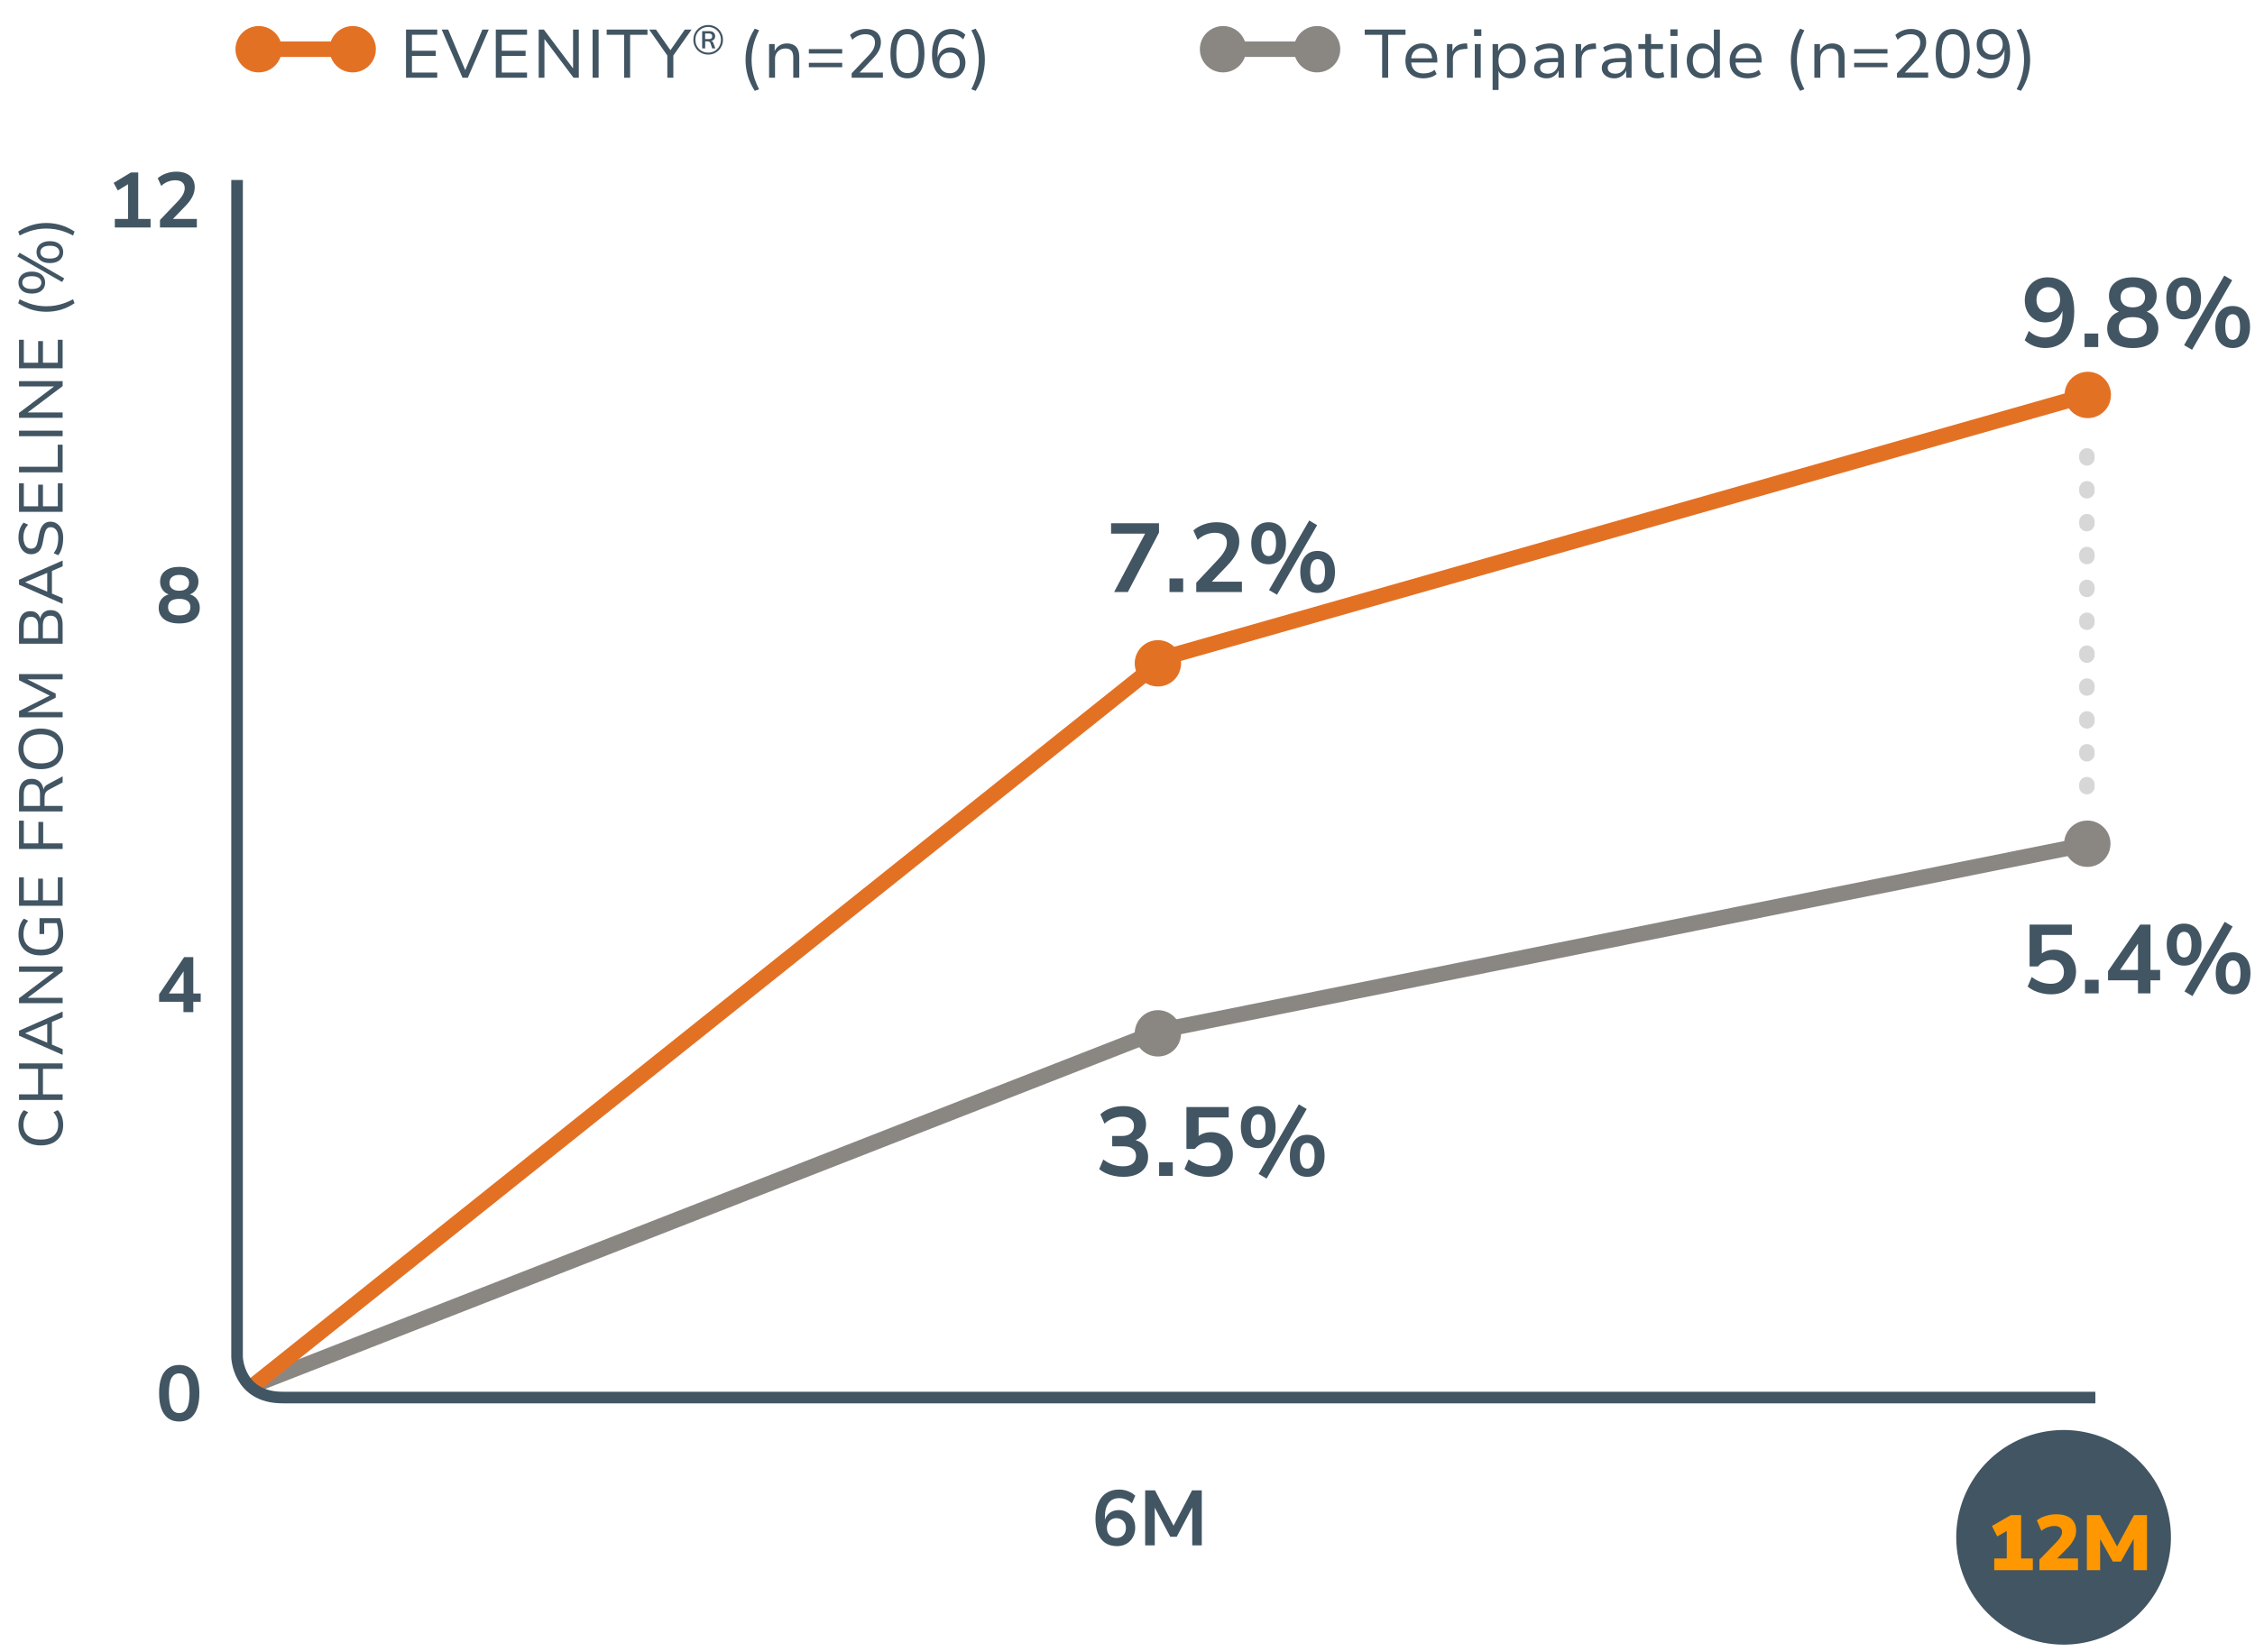 <svg width="288" height="211" viewBox="0 0 288 211" fill="none" xmlns="http://www.w3.org/2000/svg">
<path d="M266.531 100.494V55.536" stroke="#D7D7D7" stroke-width="1.976" stroke-linecap="round" stroke-linejoin="round" stroke-dasharray="0.25 3.95"/>
<path d="M266.944 107.784L148.352 131.605L32.539 176.898" stroke="#8A8783" stroke-width="1.976"/>
<path d="M266.77 50.414L148.871 83.964L32.148 177.167" stroke="#E37124" stroke-width="1.976"/>
<path d="M143.455 150.343C143.056 150.343 142.665 150.302 142.283 150.219C141.909 150.144 141.56 150.032 141.236 149.882C140.912 149.733 140.629 149.554 140.388 149.346L140.912 148.125C141.302 148.424 141.701 148.644 142.108 148.785C142.516 148.927 142.948 148.997 143.405 148.997C143.77 148.997 144.078 148.947 144.327 148.848C144.576 148.748 144.763 148.598 144.888 148.399C145.021 148.2 145.087 147.959 145.087 147.676C145.087 147.261 144.946 146.953 144.664 146.754C144.389 146.546 143.986 146.442 143.455 146.442H142.046V145.121H143.305C143.621 145.121 143.891 145.071 144.115 144.971C144.34 144.863 144.514 144.714 144.639 144.523C144.763 144.331 144.826 144.099 144.826 143.825C144.826 143.442 144.697 143.151 144.439 142.952C144.19 142.753 143.824 142.653 143.342 142.653C142.91 142.653 142.507 142.728 142.133 142.877C141.759 143.019 141.402 143.243 141.061 143.55L140.538 142.354C140.887 142.021 141.323 141.764 141.847 141.581C142.37 141.398 142.914 141.307 143.48 141.307C144.086 141.307 144.605 141.402 145.038 141.593C145.47 141.776 145.798 142.042 146.022 142.391C146.255 142.732 146.371 143.147 146.371 143.638C146.371 144.161 146.226 144.614 145.935 144.996C145.644 145.37 145.245 145.619 144.738 145.744V145.594C145.137 145.661 145.478 145.794 145.761 145.993C146.043 146.193 146.259 146.446 146.409 146.754C146.558 147.061 146.633 147.414 146.633 147.813C146.633 148.328 146.504 148.777 146.247 149.159C145.989 149.542 145.623 149.837 145.15 150.044C144.676 150.244 144.111 150.343 143.455 150.343ZM148.037 150.219V148.486H149.782V150.219H148.037ZM154.269 150.343C153.887 150.343 153.509 150.302 153.135 150.219C152.77 150.136 152.425 150.019 152.101 149.87C151.785 149.72 151.511 149.546 151.278 149.346L151.801 148.125C152.184 148.416 152.578 148.636 152.986 148.785C153.393 148.927 153.812 148.997 154.244 148.997C154.768 148.997 155.175 148.864 155.466 148.598C155.765 148.324 155.915 147.959 155.915 147.502C155.915 147.036 155.773 146.662 155.491 146.38C155.208 146.089 154.822 145.943 154.332 145.943C153.974 145.943 153.654 146.014 153.372 146.155C153.089 146.288 152.832 146.496 152.599 146.779H151.527V141.431H156.924V142.753H153.085V145.545H152.674C152.89 145.254 153.173 145.029 153.522 144.872C153.879 144.714 154.274 144.635 154.706 144.635C155.262 144.635 155.744 144.755 156.152 144.996C156.567 145.229 156.887 145.557 157.111 145.981C157.344 146.396 157.46 146.882 157.46 147.439C157.46 148.013 157.331 148.519 157.074 148.96C156.816 149.392 156.446 149.733 155.965 149.982C155.491 150.223 154.926 150.343 154.269 150.343ZM161.768 150.568L160.746 149.969L165.881 141.082L166.891 141.681L161.768 150.568ZM160.696 146.679C160.231 146.679 159.832 146.571 159.5 146.355C159.167 146.139 158.914 145.831 158.739 145.432C158.565 145.025 158.477 144.543 158.477 143.987C158.477 143.156 158.673 142.503 159.063 142.03C159.454 141.548 159.998 141.307 160.696 141.307C161.161 141.307 161.56 141.415 161.893 141.631C162.225 141.847 162.479 142.154 162.653 142.553C162.828 142.952 162.915 143.43 162.915 143.987C162.915 144.543 162.828 145.025 162.653 145.432C162.479 145.831 162.225 146.139 161.893 146.355C161.56 146.571 161.161 146.679 160.696 146.679ZM160.696 145.632C160.995 145.632 161.228 145.499 161.394 145.233C161.56 144.959 161.643 144.543 161.643 143.987C161.643 143.43 161.56 143.019 161.394 142.753C161.228 142.487 160.995 142.354 160.696 142.354C160.397 142.354 160.164 142.487 159.998 142.753C159.832 143.01 159.749 143.422 159.749 143.987C159.749 144.552 159.832 144.967 159.998 145.233C160.164 145.499 160.397 145.632 160.696 145.632ZM166.953 150.343C166.488 150.343 166.089 150.235 165.757 150.019C165.424 149.803 165.171 149.496 164.996 149.097C164.822 148.69 164.735 148.208 164.735 147.651C164.735 146.82 164.93 146.168 165.32 145.694C165.711 145.212 166.255 144.971 166.953 144.971C167.419 144.971 167.817 145.079 168.15 145.295C168.482 145.511 168.736 145.819 168.91 146.218C169.085 146.617 169.172 147.094 169.172 147.651C169.172 148.208 169.085 148.69 168.91 149.097C168.736 149.496 168.482 149.803 168.15 150.019C167.817 150.235 167.419 150.343 166.953 150.343ZM166.953 149.296C167.252 149.296 167.485 149.163 167.651 148.898C167.817 148.623 167.901 148.208 167.901 147.651C167.901 147.094 167.817 146.683 167.651 146.417C167.485 146.151 167.252 146.018 166.953 146.018C166.654 146.018 166.421 146.151 166.255 146.417C166.089 146.675 166.006 147.086 166.006 147.651C166.006 148.216 166.089 148.632 166.255 148.898C166.421 149.163 166.654 149.296 166.953 149.296Z" fill="#425563"/>
<path d="M261.151 44.465C260.844 44.465 260.532 44.423 260.217 44.34C259.909 44.265 259.614 44.153 259.332 44.003C259.057 43.854 258.808 43.675 258.584 43.467L259.12 42.271C259.419 42.553 259.743 42.765 260.092 42.906C260.449 43.048 260.807 43.118 261.164 43.118C261.529 43.118 261.849 43.056 262.124 42.931C262.406 42.798 262.643 42.607 262.834 42.358C263.025 42.1 263.166 41.785 263.258 41.411C263.358 41.029 263.407 40.588 263.407 40.09V39.155H263.545C263.486 39.57 263.349 39.932 263.133 40.239C262.917 40.547 262.643 40.783 262.311 40.95C261.986 41.107 261.617 41.186 261.201 41.186C260.703 41.186 260.258 41.066 259.868 40.825C259.477 40.584 259.165 40.252 258.933 39.828C258.708 39.396 258.596 38.91 258.596 38.369C258.596 37.796 258.721 37.289 258.97 36.849C259.219 36.408 259.56 36.063 259.992 35.814C260.433 35.557 260.935 35.428 261.5 35.428C262.232 35.428 262.851 35.598 263.358 35.939C263.864 36.28 264.251 36.778 264.517 37.435C264.783 38.083 264.916 38.868 264.916 39.79C264.916 40.779 264.766 41.623 264.467 42.321C264.168 43.019 263.736 43.55 263.171 43.916C262.614 44.282 261.941 44.465 261.151 44.465ZM261.6 39.915C261.899 39.915 262.161 39.849 262.385 39.716C262.618 39.583 262.797 39.396 262.921 39.155C263.046 38.905 263.108 38.623 263.108 38.307C263.108 37.983 263.046 37.7 262.921 37.459C262.797 37.218 262.618 37.032 262.385 36.899C262.161 36.757 261.899 36.687 261.6 36.687C261.301 36.687 261.039 36.757 260.815 36.899C260.59 37.032 260.412 37.218 260.279 37.459C260.154 37.7 260.092 37.983 260.092 38.307C260.092 38.623 260.154 38.905 260.279 39.155C260.412 39.396 260.59 39.583 260.815 39.716C261.039 39.849 261.301 39.915 261.6 39.915ZM266.232 44.34V42.607H267.977V44.34H266.232ZM272.39 44.465C271.368 44.465 270.566 44.244 269.984 43.804C269.411 43.364 269.124 42.753 269.124 41.972C269.124 41.556 269.207 41.191 269.374 40.875C269.548 40.551 269.785 40.289 270.084 40.09C270.383 39.89 270.724 39.765 271.106 39.716V39.977C270.757 39.903 270.45 39.765 270.184 39.566C269.918 39.358 269.71 39.105 269.561 38.806C269.419 38.498 269.349 38.162 269.349 37.796C269.349 37.056 269.623 36.479 270.171 36.063C270.72 35.64 271.463 35.428 272.402 35.428C273.333 35.428 274.073 35.64 274.621 36.063C275.169 36.479 275.444 37.056 275.444 37.796C275.444 38.162 275.369 38.498 275.219 38.806C275.078 39.113 274.874 39.367 274.609 39.566C274.351 39.765 274.048 39.898 273.699 39.965V39.716C274.089 39.765 274.43 39.894 274.721 40.102C275.012 40.301 275.24 40.563 275.406 40.887C275.572 41.203 275.656 41.564 275.656 41.972C275.656 42.753 275.365 43.364 274.783 43.804C274.21 44.244 273.412 44.465 272.39 44.465ZM272.39 43.218C272.98 43.218 273.424 43.106 273.724 42.882C274.023 42.649 274.172 42.308 274.172 41.859C274.172 41.411 274.023 41.074 273.724 40.85C273.424 40.626 272.98 40.513 272.39 40.513C271.808 40.513 271.364 40.626 271.056 40.85C270.757 41.074 270.608 41.411 270.608 41.859C270.608 42.308 270.757 42.649 271.056 42.882C271.364 43.106 271.808 43.218 272.39 43.218ZM272.39 39.267C272.88 39.267 273.262 39.151 273.537 38.918C273.819 38.685 273.96 38.365 273.96 37.958C273.96 37.559 273.819 37.248 273.537 37.023C273.262 36.791 272.88 36.674 272.39 36.674C271.9 36.674 271.517 36.791 271.243 37.023C270.969 37.248 270.832 37.563 270.832 37.971C270.832 38.369 270.969 38.685 271.243 38.918C271.517 39.151 271.9 39.267 272.39 39.267ZM279.963 44.689L278.941 44.091L284.077 35.203L285.086 35.802L279.963 44.689ZM278.891 40.8C278.426 40.8 278.027 40.692 277.695 40.476C277.362 40.26 277.109 39.952 276.935 39.553C276.76 39.146 276.673 38.664 276.673 38.108C276.673 37.277 276.868 36.624 277.259 36.151C277.649 35.669 278.193 35.428 278.891 35.428C279.357 35.428 279.756 35.536 280.088 35.752C280.42 35.968 280.674 36.275 280.848 36.674C281.023 37.073 281.11 37.551 281.11 38.108C281.11 38.664 281.023 39.146 280.848 39.553C280.674 39.952 280.42 40.26 280.088 40.476C279.756 40.692 279.357 40.8 278.891 40.8ZM278.891 39.753C279.191 39.753 279.423 39.62 279.589 39.354C279.756 39.08 279.839 38.664 279.839 38.108C279.839 37.551 279.756 37.14 279.589 36.874C279.423 36.608 279.191 36.475 278.891 36.475C278.592 36.475 278.36 36.608 278.193 36.874C278.027 37.131 277.944 37.543 277.944 38.108C277.944 38.673 278.027 39.088 278.193 39.354C278.36 39.62 278.592 39.753 278.891 39.753ZM285.149 44.465C284.683 44.465 284.284 44.356 283.952 44.14C283.62 43.924 283.366 43.617 283.192 43.218C283.017 42.811 282.93 42.329 282.93 41.772C282.93 40.941 283.125 40.289 283.516 39.815C283.906 39.333 284.451 39.092 285.149 39.092C285.614 39.092 286.013 39.2 286.345 39.416C286.678 39.633 286.931 39.94 287.105 40.339C287.28 40.738 287.367 41.215 287.367 41.772C287.367 42.329 287.28 42.811 287.105 43.218C286.931 43.617 286.678 43.924 286.345 44.14C286.013 44.356 285.614 44.465 285.149 44.465ZM285.149 43.417C285.448 43.417 285.68 43.285 285.847 43.019C286.013 42.744 286.096 42.329 286.096 41.772C286.096 41.215 286.013 40.804 285.847 40.538C285.68 40.272 285.448 40.139 285.149 40.139C284.849 40.139 284.617 40.272 284.451 40.538C284.284 40.796 284.201 41.207 284.201 41.772C284.201 42.337 284.284 42.753 284.451 43.019C284.617 43.285 284.849 43.417 285.149 43.417Z" fill="#425563"/>
<path d="M142.29 75.63L146.54 67.628V68.176H141.903V66.843H148.023V68.039L144.047 75.63H142.29ZM149.365 75.63V73.897H151.11V75.63H149.365ZM152.781 75.63V74.446L155.622 71.417C155.88 71.143 156.084 70.889 156.233 70.657C156.391 70.424 156.507 70.2 156.582 69.984C156.657 69.767 156.694 69.551 156.694 69.335C156.694 68.92 156.561 68.604 156.296 68.388C156.038 68.172 155.66 68.064 155.161 68.064C154.771 68.064 154.388 68.139 154.015 68.288C153.649 68.43 153.296 68.654 152.955 68.962L152.419 67.765C152.768 67.449 153.204 67.196 153.728 67.004C154.251 66.813 154.796 66.718 155.361 66.718C155.992 66.718 156.524 66.813 156.956 67.004C157.388 67.196 157.716 67.474 157.941 67.84C158.165 68.205 158.277 68.65 158.277 69.173C158.277 69.439 158.244 69.701 158.178 69.959C158.119 70.208 158.024 70.457 157.891 70.707C157.766 70.956 157.604 71.213 157.405 71.479C157.214 71.737 156.981 72.007 156.707 72.289L154.364 74.732V74.309H158.614V75.63H152.781ZM163.096 75.979L162.074 75.381L167.209 66.493L168.219 67.092L163.096 75.979ZM162.024 72.09C161.559 72.09 161.16 71.982 160.828 71.766C160.495 71.55 160.242 71.242 160.067 70.844C159.893 70.436 159.806 69.954 159.806 69.398C159.806 68.567 160.001 67.914 160.391 67.441C160.782 66.959 161.326 66.718 162.024 66.718C162.49 66.718 162.888 66.826 163.221 67.042C163.553 67.258 163.807 67.565 163.981 67.964C164.156 68.363 164.243 68.841 164.243 69.398C164.243 69.954 164.156 70.436 163.981 70.844C163.807 71.242 163.553 71.55 163.221 71.766C162.888 71.982 162.49 72.09 162.024 72.09ZM162.024 71.043C162.323 71.043 162.556 70.91 162.722 70.644C162.888 70.37 162.972 69.954 162.972 69.398C162.972 68.841 162.888 68.43 162.722 68.164C162.556 67.898 162.323 67.765 162.024 67.765C161.725 67.765 161.492 67.898 161.326 68.164C161.16 68.421 161.077 68.833 161.077 69.398C161.077 69.963 161.16 70.378 161.326 70.644C161.492 70.91 161.725 71.043 162.024 71.043ZM168.281 75.754C167.816 75.754 167.417 75.647 167.085 75.43C166.752 75.214 166.499 74.907 166.324 74.508C166.15 74.101 166.063 73.619 166.063 73.062C166.063 72.231 166.258 71.579 166.649 71.105C167.039 70.623 167.583 70.382 168.281 70.382C168.747 70.382 169.146 70.49 169.478 70.707C169.81 70.922 170.064 71.23 170.238 71.629C170.413 72.028 170.5 72.505 170.5 73.062C170.5 73.619 170.413 74.101 170.238 74.508C170.064 74.907 169.81 75.214 169.478 75.43C169.146 75.647 168.747 75.754 168.281 75.754ZM168.281 74.707C168.581 74.707 168.813 74.575 168.979 74.309C169.146 74.034 169.229 73.619 169.229 73.062C169.229 72.505 169.146 72.094 168.979 71.828C168.813 71.562 168.581 71.429 168.281 71.429C167.982 71.429 167.75 71.562 167.583 71.828C167.417 72.086 167.334 72.497 167.334 73.062C167.334 73.627 167.417 74.043 167.583 74.309C167.75 74.575 167.982 74.707 168.281 74.707Z" fill="#425563"/>
<path d="M261.954 127.029C261.572 127.029 261.194 126.987 260.82 126.904C260.454 126.821 260.109 126.705 259.785 126.555C259.469 126.406 259.195 126.231 258.962 126.032L259.486 124.81C259.868 125.101 260.263 125.321 260.67 125.471C261.077 125.612 261.497 125.683 261.929 125.683C262.452 125.683 262.86 125.55 263.15 125.284C263.45 125.01 263.599 124.644 263.599 124.187C263.599 123.722 263.458 123.348 263.175 123.065C262.893 122.774 262.506 122.629 262.016 122.629C261.659 122.629 261.339 122.7 261.056 122.841C260.774 122.974 260.516 123.182 260.284 123.464H259.212V118.117H264.609V119.438H260.77V122.23H260.358C260.575 121.939 260.857 121.715 261.206 121.557C261.563 121.399 261.958 121.32 262.39 121.32C262.947 121.32 263.429 121.441 263.836 121.682C264.251 121.914 264.571 122.243 264.796 122.666C265.028 123.082 265.145 123.568 265.145 124.125C265.145 124.698 265.016 125.205 264.758 125.645C264.501 126.077 264.131 126.418 263.649 126.667C263.175 126.908 262.61 127.029 261.954 127.029ZM266.287 126.904V125.172H268.032V126.904H266.287ZM273.055 126.904V125.234H269.229V124.062L273.33 118.117H274.651V123.913H275.885V125.234H274.651V126.904H273.055ZM273.055 123.913V120.024H273.417L270.475 124.337V123.913H273.055ZM280.018 127.253L278.996 126.655L284.131 117.768L285.141 118.366L280.018 127.253ZM278.946 123.364C278.481 123.364 278.082 123.256 277.75 123.04C277.417 122.824 277.164 122.517 276.989 122.118C276.815 121.711 276.727 121.229 276.727 120.672C276.727 119.841 276.923 119.189 277.313 118.715C277.704 118.233 278.248 117.992 278.946 117.992C279.411 117.992 279.81 118.1 280.143 118.316C280.475 118.532 280.729 118.84 280.903 119.239C281.078 119.638 281.165 120.115 281.165 120.672C281.165 121.229 281.078 121.711 280.903 122.118C280.729 122.517 280.475 122.824 280.143 123.04C279.81 123.256 279.411 123.364 278.946 123.364ZM278.946 122.317C279.245 122.317 279.478 122.184 279.644 121.919C279.81 121.644 279.893 121.229 279.893 120.672C279.893 120.115 279.81 119.704 279.644 119.438C279.478 119.172 279.245 119.039 278.946 119.039C278.647 119.039 278.414 119.172 278.248 119.438C278.082 119.696 277.999 120.107 277.999 120.672C277.999 121.237 278.082 121.653 278.248 121.919C278.414 122.184 278.647 122.317 278.946 122.317ZM285.203 127.029C284.738 127.029 284.339 126.921 284.007 126.705C283.674 126.489 283.421 126.181 283.246 125.783C283.072 125.375 282.985 124.893 282.985 124.337C282.985 123.506 283.18 122.853 283.57 122.38C283.961 121.898 284.505 121.657 285.203 121.657C285.669 121.657 286.067 121.765 286.4 121.981C286.732 122.197 286.986 122.504 287.16 122.903C287.335 123.302 287.422 123.78 287.422 124.337C287.422 124.893 287.335 125.375 287.16 125.783C286.986 126.181 286.732 126.489 286.4 126.705C286.067 126.921 285.669 127.029 285.203 127.029ZM285.203 125.982C285.502 125.982 285.735 125.849 285.901 125.583C286.067 125.309 286.151 124.893 286.151 124.337C286.151 123.78 286.067 123.369 285.901 123.103C285.735 122.837 285.502 122.704 285.203 122.704C284.904 122.704 284.671 122.837 284.505 123.103C284.339 123.36 284.256 123.772 284.256 124.337C284.256 124.902 284.339 125.317 284.505 125.583C284.671 125.849 284.904 125.982 285.203 125.982Z" fill="#425563"/>
<path d="M150.846 84.742C150.846 85.328 150.673 85.901 150.347 86.388C150.021 86.876 149.558 87.256 149.017 87.48C148.475 87.704 147.879 87.763 147.304 87.649C146.729 87.534 146.201 87.252 145.786 86.838C145.372 86.423 145.089 85.895 144.975 85.32C144.861 84.745 144.919 84.149 145.144 83.607C145.368 83.066 145.748 82.603 146.235 82.277C146.723 81.951 147.296 81.777 147.882 81.777C148.668 81.777 149.422 82.09 149.978 82.645C150.534 83.201 150.846 83.955 150.846 84.742Z" fill="#E37124"/>
<path d="M150.846 132.011C150.846 132.597 150.673 133.17 150.347 133.658C150.021 134.145 149.558 134.525 149.017 134.75C148.475 134.974 147.879 135.033 147.304 134.918C146.729 134.804 146.201 134.522 145.786 134.107C145.372 133.693 145.089 133.164 144.975 132.589C144.861 132.014 144.919 131.418 145.144 130.877C145.368 130.335 145.748 129.872 146.235 129.546C146.723 129.221 147.296 129.047 147.882 129.047C148.668 129.047 149.422 129.359 149.978 129.915C150.534 130.471 150.846 131.225 150.846 132.011Z" fill="#8A8783"/>
<path d="M269.604 50.457C269.604 51.044 269.43 51.617 269.105 52.104C268.779 52.592 268.316 52.972 267.774 53.196C267.233 53.42 266.637 53.479 266.062 53.365C265.487 53.25 264.959 52.968 264.544 52.553C264.129 52.139 263.847 51.611 263.733 51.036C263.618 50.461 263.677 49.865 263.901 49.323C264.126 48.781 264.506 48.318 264.993 47.993C265.481 47.667 266.054 47.493 266.64 47.493C267.426 47.493 268.18 47.806 268.736 48.361C269.292 48.917 269.604 49.671 269.604 50.457Z" fill="#E37124"/>
<path d="M269.546 107.788C269.546 108.375 269.372 108.948 269.046 109.435C268.72 109.923 268.257 110.303 267.716 110.527C267.174 110.751 266.578 110.81 266.003 110.696C265.428 110.581 264.9 110.299 264.485 109.884C264.071 109.47 263.789 108.942 263.674 108.367C263.56 107.792 263.618 107.196 263.843 106.654C264.067 106.112 264.447 105.649 264.935 105.324C265.422 104.998 265.995 104.824 266.581 104.824C267.368 104.824 268.122 105.137 268.677 105.692C269.233 106.248 269.546 107.002 269.546 107.788Z" fill="#8A8783"/>
<path d="M30.277 22.992V173.356C30.277 173.356 30.393 178.537 36.081 178.537H267.614" stroke="#425563" stroke-width="1.482"/>
<path d="M22.891 181.604C22.333 181.604 21.861 181.464 21.475 181.185C21.096 180.906 20.807 180.497 20.608 179.958C20.415 179.42 20.319 178.758 20.319 177.974C20.319 177.19 20.415 176.531 20.608 176C20.801 175.468 21.09 175.066 21.475 174.793C21.861 174.514 22.333 174.374 22.891 174.374C23.456 174.374 23.928 174.511 24.307 174.783C24.693 175.056 24.982 175.461 25.175 176C25.368 176.531 25.464 177.186 25.464 177.964C25.464 178.748 25.364 179.41 25.165 179.948C24.972 180.487 24.686 180.899 24.307 181.185C23.928 181.464 23.456 181.604 22.891 181.604ZM22.891 180.527C23.337 180.527 23.666 180.321 23.878 179.908C24.098 179.496 24.208 178.851 24.208 177.974C24.208 177.097 24.101 176.458 23.889 176.059C23.676 175.654 23.343 175.451 22.891 175.451C22.446 175.451 22.114 175.654 21.894 176.059C21.681 176.458 21.575 177.097 21.575 177.974C21.575 178.851 21.681 179.496 21.894 179.908C22.114 180.321 22.446 180.527 22.891 180.527Z" fill="#425563"/>
<path d="M23.43 129.302V127.976H20.319V127.028L23.52 122.272H24.686V126.919H25.634V127.976H24.686V129.302H23.43ZM23.45 126.919V123.827H23.619L21.376 127.198L21.316 126.919H23.45Z" fill="#425563"/>
<path d="M22.891 79.647C22.074 79.647 21.432 79.47 20.967 79.118C20.502 78.766 20.269 78.281 20.269 77.662C20.269 77.33 20.332 77.041 20.458 76.795C20.591 76.542 20.771 76.339 20.997 76.186C21.229 76.034 21.489 75.934 21.774 75.887V76.007C21.522 75.947 21.293 75.841 21.087 75.688C20.887 75.528 20.731 75.332 20.618 75.1C20.505 74.867 20.448 74.604 20.448 74.312C20.448 73.72 20.668 73.258 21.107 72.926C21.552 72.587 22.15 72.417 22.901 72.417C23.646 72.417 24.238 72.587 24.676 72.926C25.122 73.258 25.344 73.72 25.344 74.312C25.344 74.598 25.285 74.86 25.165 75.1C25.052 75.332 24.896 75.528 24.696 75.688C24.497 75.841 24.271 75.944 24.018 75.997V75.887C24.304 75.927 24.56 76.027 24.786 76.186C25.012 76.346 25.188 76.549 25.314 76.795C25.447 77.041 25.514 77.327 25.514 77.652C25.514 78.277 25.281 78.766 24.816 79.118C24.351 79.47 23.709 79.647 22.891 79.647ZM22.891 78.62C23.357 78.62 23.709 78.53 23.948 78.35C24.194 78.164 24.317 77.902 24.317 77.562C24.317 77.217 24.194 76.954 23.948 76.775C23.709 76.595 23.357 76.506 22.891 76.506C22.426 76.506 22.07 76.595 21.824 76.775C21.585 76.954 21.465 77.217 21.465 77.562C21.465 77.902 21.585 78.164 21.824 78.35C22.07 78.53 22.426 78.62 22.891 78.62ZM22.891 75.469C23.284 75.469 23.589 75.379 23.809 75.199C24.035 75.02 24.148 74.77 24.148 74.451C24.148 74.139 24.035 73.893 23.809 73.714C23.589 73.534 23.284 73.444 22.891 73.444C22.499 73.444 22.193 73.534 21.974 73.714C21.755 73.893 21.645 74.142 21.645 74.461C21.645 74.774 21.755 75.02 21.974 75.199C22.193 75.379 22.499 75.469 22.891 75.469Z" fill="#425563"/>
<path d="M14.664 29.061V27.974H16.359V23.108L16.997 23.148L15.043 24.334L14.514 23.367L16.728 22.031H17.655V27.974H19.231V29.061H14.664ZM20.433 29.061V28.103L22.747 25.68C22.953 25.454 23.116 25.251 23.235 25.072C23.362 24.886 23.451 24.71 23.505 24.544C23.564 24.377 23.594 24.208 23.594 24.035C23.594 23.709 23.488 23.46 23.275 23.287C23.062 23.114 22.76 23.028 22.368 23.028C22.062 23.028 21.756 23.088 21.45 23.207C21.151 23.32 20.865 23.5 20.593 23.746L20.144 22.768C20.437 22.509 20.792 22.306 21.211 22.16C21.637 22.007 22.075 21.931 22.527 21.931C23.026 21.931 23.448 22.011 23.794 22.17C24.146 22.323 24.412 22.549 24.591 22.848C24.778 23.148 24.871 23.506 24.871 23.925C24.871 24.131 24.844 24.337 24.791 24.544C24.744 24.743 24.668 24.942 24.561 25.142C24.462 25.334 24.335 25.534 24.183 25.74C24.03 25.939 23.844 26.152 23.624 26.378L21.889 28.173V27.974H25.14V29.061H20.433Z" fill="#425563"/>
<path d="M8.071 143.714C8.071 144.251 7.958 144.715 7.731 145.105C7.499 145.495 7.17 145.798 6.743 146.014C6.311 146.225 5.8 146.33 5.21 146.33C4.619 146.33 4.111 146.225 3.684 146.014C3.257 145.803 2.931 145.503 2.704 145.113C2.472 144.723 2.356 144.256 2.356 143.714C2.356 143.329 2.417 142.976 2.538 142.654C2.654 142.333 2.825 142.056 3.052 141.824L3.605 142.093C3.389 142.341 3.234 142.594 3.139 142.852C3.044 143.105 2.996 143.389 2.996 143.706C2.996 144.296 3.186 144.757 3.566 145.089C3.94 145.421 4.488 145.587 5.21 145.587C5.926 145.587 6.477 145.421 6.862 145.089C7.241 144.757 7.431 144.296 7.431 143.706C7.431 143.389 7.383 143.105 7.289 142.852C7.194 142.594 7.038 142.341 6.822 142.093L7.376 141.824C7.602 142.056 7.776 142.333 7.897 142.654C8.013 142.976 8.071 143.329 8.071 143.714ZM8 140.52H2.427V139.808H4.862L4.862 136.552H2.427L2.427 135.848H8V136.552H5.486L5.486 139.808H8V140.52ZM8 134.759L2.427 132.308V131.676L8 129.226V129.969L6.411 130.648L6.633 130.301V133.692L6.411 133.352L8 134.032V134.759ZM3.241 132.016L6.182 133.265L6.032 133.462V130.538L6.182 130.735L3.241 131.984V132.016ZM8 128.153H2.427V127.529L6.957 124.106V124.146H2.427V123.466H8V124.106L3.486 127.505V127.473H8V128.153ZM8.071 119.286C8.071 119.866 7.958 120.364 7.731 120.78C7.505 121.191 7.181 121.507 6.759 121.729C6.332 121.945 5.816 122.053 5.21 122.053C4.614 122.053 4.106 121.945 3.684 121.729C3.257 121.513 2.931 121.204 2.704 120.804C2.472 120.403 2.356 119.926 2.356 119.373C2.356 119.099 2.382 118.838 2.435 118.59C2.488 118.337 2.567 118.108 2.672 117.903C2.772 117.692 2.899 117.51 3.052 117.357L3.597 117.626C3.386 117.874 3.234 118.14 3.139 118.424C3.044 118.709 2.996 119.025 2.996 119.373C2.996 119.99 3.186 120.469 3.566 120.812C3.94 121.149 4.488 121.318 5.21 121.318C5.958 121.318 6.519 121.141 6.893 120.788C7.262 120.435 7.447 119.926 7.447 119.262C7.447 118.967 7.423 118.691 7.376 118.432C7.328 118.174 7.26 117.94 7.17 117.729L7.581 117.934H5.644V119.326H5.044V117.294H7.676C7.75 117.447 7.818 117.634 7.881 117.855C7.939 118.071 7.984 118.303 8.016 118.551C8.053 118.799 8.071 119.044 8.071 119.286ZM8 115.717H2.427L2.427 112.081H3.044L3.044 115.014H4.87V112.247H5.486V115.014H7.383V112.081H8V115.717ZM8 108.454H2.427L2.427 104.841H3.044L3.044 107.742H4.901V104.999H5.518V107.742H8V108.454ZM8 103.668H2.427V101.367C2.427 100.767 2.564 100.305 2.838 99.984C3.112 99.657 3.51 99.494 4.032 99.494C4.327 99.494 4.583 99.552 4.799 99.668C5.015 99.784 5.189 99.95 5.32 100.166C5.447 100.377 5.528 100.627 5.565 100.917L5.557 100.893L5.573 100.814C5.6 100.682 5.658 100.566 5.747 100.466C5.832 100.361 5.969 100.261 6.158 100.166L8 99.178V99.96L6.253 100.885C6.1 100.964 5.984 101.051 5.905 101.146C5.826 101.236 5.771 101.344 5.739 101.47C5.708 101.591 5.692 101.739 5.692 101.913V102.956H8L8 103.668ZM5.107 102.956V101.423C5.107 100.996 5.02 100.685 4.846 100.49C4.667 100.295 4.401 100.197 4.048 100.197C3.695 100.197 3.439 100.3 3.281 100.506C3.118 100.706 3.036 101.022 3.036 101.454V102.956H5.107ZM8.071 95.669C8.071 96.064 8.005 96.422 7.874 96.744C7.742 97.065 7.552 97.339 7.304 97.566C7.057 97.787 6.756 97.959 6.403 98.08C6.05 98.201 5.652 98.262 5.21 98.262C4.767 98.262 4.372 98.204 4.024 98.088C3.671 97.966 3.371 97.793 3.123 97.566C2.875 97.339 2.685 97.068 2.554 96.752C2.422 96.43 2.356 96.069 2.356 95.669C2.356 95.268 2.422 94.907 2.554 94.586C2.685 94.264 2.875 93.993 3.123 93.772C3.365 93.545 3.663 93.374 4.016 93.258C4.369 93.137 4.764 93.076 5.202 93.076C5.65 93.076 6.05 93.137 6.403 93.258C6.756 93.374 7.057 93.545 7.304 93.772C7.552 93.993 7.742 94.264 7.874 94.586C8.005 94.907 8.071 95.268 8.071 95.669ZM7.431 95.669C7.431 95.274 7.347 94.939 7.178 94.665C7.009 94.386 6.759 94.175 6.427 94.033C6.095 93.885 5.689 93.811 5.21 93.811C4.725 93.811 4.319 93.885 3.992 94.033C3.666 94.175 3.418 94.386 3.249 94.665C3.081 94.939 2.996 95.274 2.996 95.669C2.996 96.059 3.081 96.394 3.249 96.673C3.418 96.947 3.666 97.158 3.992 97.305C4.319 97.453 4.725 97.526 5.21 97.526C5.689 97.526 6.095 97.453 6.427 97.305C6.754 97.158 7.004 96.947 7.178 96.673C7.347 96.394 7.431 96.059 7.431 95.669ZM8 91.64H2.427V90.85L6.395 88.842V88.89L2.427 86.898V86.115H8V86.787H3.431V86.755L7.115 88.613V89.127L3.423 91V90.969H8V91.64ZM8 82.239H2.427V79.923C2.427 79.338 2.554 78.884 2.807 78.563C3.054 78.242 3.413 78.081 3.882 78.081C4.224 78.081 4.504 78.17 4.72 78.35C4.936 78.529 5.075 78.755 5.139 79.029H5.131C5.162 78.834 5.233 78.655 5.344 78.492C5.455 78.329 5.605 78.197 5.795 78.097C5.979 77.996 6.203 77.946 6.467 77.946C6.793 77.946 7.073 78.02 7.304 78.168C7.531 78.315 7.705 78.531 7.826 78.816C7.942 79.095 8 79.435 8 79.836V82.239ZM7.399 81.535V79.867C7.399 79.704 7.386 79.559 7.36 79.433C7.333 79.301 7.296 79.187 7.249 79.093C7.196 78.992 7.133 78.911 7.059 78.847C6.98 78.784 6.891 78.737 6.791 78.705C6.69 78.674 6.577 78.658 6.451 78.658C6.319 78.658 6.2 78.676 6.095 78.713C5.99 78.745 5.9 78.795 5.826 78.863C5.747 78.927 5.681 79.008 5.629 79.108C5.576 79.203 5.539 79.314 5.518 79.44C5.492 79.567 5.478 79.709 5.478 79.867V81.535H7.399ZM4.878 81.535V79.994C4.878 79.593 4.799 79.293 4.641 79.093C4.482 78.892 4.245 78.792 3.929 78.792C3.629 78.792 3.405 78.89 3.257 79.085C3.104 79.28 3.028 79.583 3.028 79.994V81.535H4.878ZM8 77.142L2.427 74.691V74.059L8 71.608V72.351L6.411 73.031L6.633 72.683V76.074L6.411 75.734L8 76.414V77.142ZM3.241 74.399L6.182 75.648L6.032 75.845V72.921L6.182 73.118L3.241 74.367V74.399ZM8.071 68.709C8.071 69.015 8.047 69.305 8 69.579C7.953 69.853 7.881 70.106 7.787 70.337C7.692 70.564 7.576 70.762 7.439 70.93L6.854 70.669C6.996 70.485 7.112 70.293 7.202 70.092C7.286 69.887 7.347 69.671 7.383 69.444C7.42 69.212 7.439 68.967 7.439 68.709C7.439 68.277 7.352 67.942 7.178 67.705C7.004 67.468 6.767 67.349 6.467 67.349C6.303 67.349 6.171 67.389 6.071 67.468C5.966 67.542 5.879 67.66 5.81 67.824C5.742 67.982 5.681 68.19 5.629 68.448L5.455 69.349C5.355 69.866 5.178 70.237 4.925 70.464C4.672 70.69 4.353 70.804 3.969 70.804C3.642 70.804 3.36 70.712 3.123 70.527C2.88 70.343 2.693 70.09 2.562 69.768C2.425 69.442 2.356 69.073 2.356 68.662C2.356 68.398 2.382 68.15 2.435 67.918C2.483 67.687 2.556 67.476 2.656 67.286C2.751 67.091 2.873 66.917 3.02 66.764L3.597 67.033C3.376 67.26 3.22 67.507 3.131 67.776C3.036 68.04 2.988 68.335 2.988 68.662C2.988 68.936 3.028 69.183 3.107 69.405C3.181 69.621 3.291 69.789 3.439 69.91C3.581 70.032 3.758 70.092 3.969 70.092C4.201 70.092 4.385 70.021 4.522 69.879C4.654 69.731 4.754 69.478 4.822 69.12L4.996 68.227C5.102 67.684 5.273 67.286 5.51 67.033C5.747 66.775 6.055 66.646 6.435 66.646C6.751 66.646 7.033 66.73 7.281 66.899C7.528 67.067 7.723 67.307 7.866 67.618C8.003 67.929 8.071 68.293 8.071 68.709ZM8 65.387H2.427L2.427 61.751H3.044L3.044 64.684H4.87V61.917H5.486V64.684H7.383V61.751H8V65.387ZM8 60.339H2.427V59.627H7.376V56.806H8V60.339ZM8 55.73H2.427V55.019H8V55.73ZM8 53.376H2.427V52.752L6.957 49.329V49.368H2.427L2.427 48.688H8V49.329L3.486 52.728V52.696H8V53.376ZM8 47.046H2.427V43.41H3.044V46.343H4.87V43.576H5.486V46.343H7.383V43.41H8L8 47.046ZM9.518 38.739C8.949 39.113 8.369 39.39 7.779 39.569C7.183 39.743 6.564 39.83 5.921 39.83C5.278 39.83 4.662 39.743 4.071 39.569C3.481 39.39 2.899 39.113 2.324 38.739L2.506 38.233C2.88 38.433 3.257 38.599 3.637 38.731C4.016 38.863 4.396 38.963 4.775 39.031C5.149 39.094 5.531 39.126 5.921 39.126C6.306 39.126 6.688 39.094 7.067 39.031C7.447 38.963 7.823 38.863 8.198 38.731C8.577 38.599 8.956 38.433 9.336 38.233L9.518 38.739ZM8.206 35.562L7.929 36.028L2.222 32.756L2.498 32.289L8.206 35.562ZM5.763 36.099C5.763 36.384 5.697 36.632 5.565 36.842C5.428 37.053 5.233 37.217 4.98 37.332C4.722 37.448 4.414 37.506 4.056 37.506C3.518 37.506 3.102 37.377 2.807 37.119C2.506 36.861 2.356 36.521 2.356 36.099C2.356 35.82 2.425 35.575 2.562 35.364C2.699 35.153 2.894 34.99 3.147 34.874C3.4 34.758 3.703 34.7 4.056 34.7C4.409 34.7 4.714 34.758 4.973 34.874C5.225 34.99 5.42 35.153 5.557 35.364C5.694 35.575 5.763 35.82 5.763 36.099ZM5.281 36.099C5.281 35.862 5.181 35.667 4.98 35.514C4.775 35.362 4.467 35.285 4.056 35.285C3.65 35.285 3.347 35.362 3.147 35.514C2.946 35.667 2.846 35.862 2.846 36.099C2.846 36.342 2.946 36.539 3.147 36.692C3.342 36.845 3.645 36.921 4.056 36.921C4.467 36.921 4.775 36.845 4.98 36.692C5.181 36.539 5.281 36.342 5.281 36.099ZM8.071 32.21C8.071 32.49 8.005 32.735 7.874 32.945C7.737 33.156 7.542 33.319 7.289 33.435C7.03 33.551 6.722 33.609 6.364 33.609C5.826 33.609 5.41 33.48 5.115 33.222C4.814 32.964 4.664 32.627 4.664 32.21C4.664 31.931 4.733 31.686 4.87 31.475C5.002 31.264 5.197 31.101 5.455 30.985C5.708 30.869 6.011 30.811 6.364 30.811C6.717 30.811 7.022 30.869 7.281 30.985C7.534 31.101 7.729 31.264 7.866 31.475C8.003 31.686 8.071 31.931 8.071 32.21ZM7.581 32.21C7.581 31.968 7.481 31.773 7.281 31.625C7.08 31.473 6.775 31.396 6.364 31.396C5.958 31.396 5.655 31.473 5.455 31.625C5.254 31.773 5.154 31.968 5.154 32.21C5.154 32.453 5.254 32.65 5.455 32.803C5.65 32.956 5.953 33.032 6.364 33.032C6.775 33.032 7.08 32.956 7.281 32.803C7.481 32.65 7.581 32.453 7.581 32.21ZM9.518 29.578L9.336 30.092C8.951 29.886 8.572 29.717 8.198 29.586C7.823 29.454 7.447 29.356 7.067 29.293C6.688 29.23 6.306 29.198 5.921 29.198C5.536 29.198 5.154 29.23 4.775 29.293C4.396 29.356 4.019 29.454 3.645 29.586C3.265 29.717 2.886 29.886 2.506 30.092L2.324 29.578C2.894 29.204 3.476 28.93 4.071 28.756C4.662 28.576 5.278 28.487 5.921 28.487C6.559 28.487 7.175 28.576 7.771 28.756C8.361 28.93 8.943 29.204 9.518 29.578Z" fill="#425563"/>
<path d="M142.661 197.523C142.076 197.523 141.577 197.386 141.165 197.114C140.753 196.835 140.44 196.436 140.228 195.917C140.015 195.392 139.909 194.76 139.909 194.023C139.909 193.232 140.028 192.56 140.268 192.008C140.507 191.45 140.853 191.024 141.305 190.732C141.757 190.439 142.298 190.293 142.93 190.293C143.189 190.293 143.442 190.323 143.688 190.383C143.934 190.443 144.166 190.533 144.386 190.652C144.612 190.765 144.815 190.908 144.994 191.081L144.565 192.058C144.313 191.826 144.047 191.656 143.768 191.55C143.495 191.443 143.212 191.39 142.92 191.39C142.627 191.39 142.368 191.443 142.142 191.55C141.923 191.649 141.737 191.802 141.584 192.008C141.431 192.208 141.315 192.457 141.235 192.756C141.155 193.055 141.115 193.404 141.115 193.803V194.401H141.055C141.115 194.089 141.228 193.823 141.394 193.604C141.567 193.378 141.78 193.208 142.033 193.095C142.292 192.976 142.578 192.916 142.89 192.916C143.296 192.916 143.655 193.012 143.967 193.205C144.286 193.391 144.535 193.657 144.715 194.003C144.894 194.342 144.984 194.731 144.984 195.169C144.984 195.621 144.884 196.027 144.685 196.386C144.492 196.738 144.22 197.017 143.867 197.223C143.515 197.423 143.113 197.523 142.661 197.523ZM142.591 196.476C142.83 196.476 143.04 196.426 143.219 196.326C143.405 196.22 143.548 196.07 143.648 195.877C143.748 195.684 143.797 195.462 143.797 195.209C143.797 194.957 143.748 194.737 143.648 194.551C143.548 194.365 143.405 194.219 143.219 194.112C143.04 194.006 142.827 193.953 142.581 193.953C142.342 193.953 142.129 194.006 141.943 194.112C141.763 194.219 141.624 194.368 141.524 194.561C141.424 194.747 141.374 194.963 141.374 195.209C141.374 195.462 141.424 195.684 141.524 195.877C141.624 196.07 141.763 196.22 141.943 196.326C142.129 196.426 142.345 196.476 142.591 196.476ZM146.257 197.423V190.393H147.513L149.976 195.09H149.786L152.249 190.393H153.486V197.423H152.269V192.347H152.389L150.285 196.326H149.457L147.343 192.337H147.483V197.423H146.257Z" fill="#425563"/>
<path d="M263.555 210.107C266.266 210.107 268.917 209.303 271.172 207.796C273.427 206.29 275.184 204.149 276.222 201.643C277.259 199.138 277.531 196.381 277.002 193.722C276.473 191.062 275.167 188.619 273.25 186.701C271.332 184.784 268.889 183.478 266.229 182.949C263.57 182.42 260.813 182.691 258.308 183.729C255.802 184.767 253.661 186.524 252.154 188.779C250.648 191.034 249.844 193.685 249.844 196.396C249.844 200.033 251.288 203.52 253.86 206.091C256.431 208.663 259.918 210.107 263.555 210.107Z" fill="#425563"/>
<path d="M254.699 200.59V199.094H256.295V195.086L257.142 195.106L255.078 196.282L254.4 194.946L256.823 193.56H258.13V199.094H259.625V200.59H254.699ZM260.469 200.59V199.244L262.633 197.02C262.812 196.834 262.952 196.668 263.052 196.521C263.158 196.375 263.234 196.239 263.281 196.113C263.334 195.98 263.361 195.847 263.361 195.714C263.361 195.468 263.271 195.278 263.092 195.145C262.919 195.012 262.679 194.946 262.374 194.946C262.108 194.946 261.832 194.996 261.546 195.096C261.267 195.195 260.991 195.351 260.718 195.564L260.14 194.228C260.446 193.989 260.821 193.799 261.267 193.66C261.719 193.52 262.174 193.45 262.633 193.45C263.171 193.45 263.627 193.533 263.999 193.7C264.378 193.859 264.664 194.095 264.856 194.408C265.056 194.713 265.156 195.089 265.156 195.534C265.156 195.74 265.129 195.946 265.076 196.153C265.023 196.352 264.94 196.548 264.827 196.741C264.72 196.934 264.587 197.133 264.428 197.339C264.268 197.539 264.079 197.745 263.859 197.957L262.433 199.383V199.094H265.395V200.59H260.469ZM266.528 200.59V193.56H268.213L270.486 197.748H270.287L272.551 193.56H274.206V200.59H272.501V196.392H272.61L270.875 199.493H269.838L268.093 196.392H268.223V200.59H266.528Z" fill="#FF9800"/>
<path d="M176.523 9.93V4.45H174.298V3.779H179.507V4.45H177.29V9.93H176.523ZM181.798 10.008C181.321 10.008 180.908 9.921 180.559 9.746C180.216 9.566 179.951 9.31 179.765 8.979C179.585 8.641 179.495 8.243 179.495 7.783C179.495 7.347 179.579 6.963 179.748 6.632C179.922 6.294 180.169 6.03 180.489 5.838C180.809 5.646 181.184 5.55 181.615 5.55C182.034 5.55 182.386 5.64 182.671 5.82C182.961 5.995 183.182 6.245 183.334 6.571C183.491 6.896 183.569 7.283 183.569 7.731V7.984H180.062V7.452H183.072L182.906 7.618C182.906 7.141 182.796 6.774 182.575 6.518C182.354 6.262 182.037 6.134 181.624 6.134C181.344 6.134 181.1 6.198 180.891 6.326C180.681 6.454 180.518 6.635 180.402 6.867C180.286 7.094 180.228 7.367 180.228 7.687V7.766C180.228 8.121 180.289 8.417 180.411 8.656C180.539 8.894 180.719 9.075 180.952 9.197C181.19 9.319 181.475 9.38 181.807 9.38C182.045 9.38 182.287 9.348 182.531 9.284C182.775 9.214 183.005 9.092 183.22 8.918L183.482 9.459C183.267 9.645 183.005 9.784 182.697 9.877C182.394 9.965 182.095 10.008 181.798 10.008ZM184.801 9.93V5.628H185.499V6.623H185.49C185.595 6.303 185.775 6.053 186.031 5.873C186.293 5.692 186.615 5.588 186.999 5.558L187.366 5.541L187.427 6.23L186.834 6.283C186.432 6.318 186.118 6.448 185.891 6.675C185.67 6.902 185.56 7.19 185.56 7.539V9.93H184.801ZM188.266 4.59V3.744H189.191V4.59H188.266ZM188.354 9.93V5.628H189.113V9.93H188.354ZM190.629 11.5V5.628H191.335V6.588H191.318C191.44 6.262 191.638 6.009 191.911 5.829C192.19 5.643 192.519 5.55 192.897 5.55C193.293 5.55 193.636 5.643 193.927 5.829C194.223 6.015 194.45 6.274 194.607 6.605C194.77 6.937 194.852 7.327 194.852 7.775C194.852 8.217 194.773 8.606 194.616 8.944C194.459 9.281 194.232 9.543 193.935 9.729C193.645 9.915 193.299 10.008 192.897 10.008C192.531 10.008 192.214 9.918 191.946 9.738C191.679 9.557 191.487 9.316 191.37 9.014H191.388V11.5H190.629ZM192.731 9.38C193.15 9.38 193.479 9.238 193.717 8.952C193.962 8.667 194.084 8.275 194.084 7.775C194.084 7.274 193.965 6.885 193.726 6.605C193.488 6.32 193.156 6.178 192.731 6.178C192.313 6.178 191.981 6.32 191.737 6.605C191.498 6.885 191.379 7.274 191.379 7.775C191.379 8.275 191.501 8.667 191.745 8.952C191.99 9.238 192.318 9.38 192.731 9.38ZM197.521 10.008C197.218 10.008 196.945 9.953 196.701 9.842C196.462 9.726 196.273 9.569 196.134 9.371C196 9.174 195.933 8.952 195.933 8.708C195.933 8.382 196.023 8.127 196.203 7.94C196.384 7.748 196.666 7.612 197.05 7.53C197.434 7.449 197.931 7.408 198.542 7.408H199.118V7.932H198.568C198.23 7.932 197.943 7.943 197.704 7.967C197.466 7.99 197.271 8.028 197.119 8.08C196.974 8.132 196.866 8.208 196.797 8.307C196.727 8.4 196.692 8.519 196.692 8.665C196.692 8.903 196.782 9.089 196.962 9.223C197.143 9.351 197.375 9.415 197.66 9.415C197.911 9.415 198.134 9.36 198.332 9.249C198.53 9.133 198.69 8.979 198.812 8.787C198.934 8.589 198.995 8.377 198.995 8.15V7.155C198.995 6.812 198.902 6.562 198.716 6.405C198.536 6.248 198.26 6.169 197.887 6.169C197.631 6.169 197.378 6.207 197.128 6.283C196.884 6.352 196.628 6.466 196.36 6.623L196.107 6.064C196.282 5.954 196.471 5.861 196.674 5.785C196.878 5.71 197.087 5.652 197.303 5.611C197.524 5.57 197.742 5.55 197.957 5.55C198.329 5.55 198.646 5.611 198.908 5.733C199.176 5.849 199.379 6.03 199.519 6.274C199.664 6.518 199.737 6.835 199.737 7.225V9.93H199.056V8.979H199.065C198.995 9.171 198.888 9.345 198.742 9.502C198.603 9.653 198.428 9.776 198.219 9.869C198.015 9.962 197.783 10.008 197.521 10.008ZM201.237 9.93V5.628H201.935V6.623H201.926C202.031 6.303 202.211 6.053 202.467 5.873C202.729 5.692 203.052 5.588 203.435 5.558L203.802 5.541L203.863 6.23L203.27 6.283C202.868 6.318 202.554 6.448 202.327 6.675C202.106 6.902 201.996 7.19 201.996 7.539V9.93H201.237ZM206.161 10.008C205.858 10.008 205.585 9.953 205.341 9.842C205.102 9.726 204.913 9.569 204.773 9.371C204.64 9.174 204.573 8.952 204.573 8.708C204.573 8.382 204.663 8.127 204.843 7.94C205.024 7.748 205.306 7.612 205.69 7.53C206.073 7.449 206.571 7.408 207.182 7.408H207.757V7.932H207.208C206.87 7.932 206.582 7.943 206.344 7.967C206.105 7.99 205.911 8.028 205.759 8.08C205.614 8.132 205.506 8.208 205.436 8.307C205.367 8.4 205.332 8.519 205.332 8.665C205.332 8.903 205.422 9.089 205.602 9.223C205.783 9.351 206.015 9.415 206.3 9.415C206.55 9.415 206.774 9.36 206.972 9.249C207.17 9.133 207.33 8.979 207.452 8.787C207.574 8.589 207.635 8.377 207.635 8.15V7.155C207.635 6.812 207.542 6.562 207.356 6.405C207.176 6.248 206.899 6.169 206.527 6.169C206.271 6.169 206.018 6.207 205.768 6.283C205.524 6.352 205.268 6.466 205 6.623L204.747 6.064C204.922 5.954 205.111 5.861 205.314 5.785C205.518 5.71 205.727 5.652 205.943 5.611C206.164 5.57 206.382 5.55 206.597 5.55C206.969 5.55 207.286 5.611 207.548 5.733C207.816 5.849 208.019 6.03 208.159 6.274C208.304 6.518 208.377 6.835 208.377 7.225V9.93H207.696V8.979H207.705C207.635 9.171 207.528 9.345 207.382 9.502C207.243 9.653 207.068 9.776 206.859 9.869C206.655 9.962 206.422 10.008 206.161 10.008ZM211.674 10.008C211.156 10.008 210.767 9.872 210.505 9.598C210.243 9.325 210.112 8.935 210.112 8.429V6.256H209.248V5.628H210.13V4.346H210.871V5.628H212.381V6.256H210.871V8.368C210.871 8.694 210.944 8.938 211.089 9.101C211.241 9.264 211.47 9.345 211.779 9.345C211.895 9.345 212.005 9.333 212.11 9.31C212.221 9.287 212.328 9.255 212.433 9.214L212.555 9.816C212.445 9.874 212.308 9.921 212.145 9.956C211.988 9.991 211.831 10.008 211.674 10.008ZM213.325 4.59V3.744H214.25V4.59H213.325ZM213.413 9.93V5.628H214.172V9.93H213.413ZM217.389 10.008C216.993 10.008 216.647 9.915 216.351 9.729C216.06 9.543 215.833 9.284 215.67 8.952C215.507 8.615 215.426 8.222 215.426 7.775C215.426 7.327 215.504 6.937 215.661 6.605C215.824 6.274 216.051 6.015 216.342 5.829C216.639 5.643 216.985 5.55 217.38 5.55C217.753 5.55 218.072 5.64 218.34 5.82C218.608 5.995 218.797 6.236 218.907 6.544H218.89V3.779H219.658V9.93H218.942V8.97H218.951C218.834 9.296 218.637 9.552 218.357 9.738C218.084 9.918 217.761 10.008 217.389 10.008ZM217.546 9.38C217.965 9.38 218.293 9.238 218.532 8.952C218.776 8.667 218.898 8.278 218.898 7.783C218.898 7.277 218.776 6.885 218.532 6.605C218.293 6.32 217.965 6.178 217.546 6.178C217.133 6.178 216.804 6.32 216.56 6.605C216.316 6.885 216.194 7.277 216.194 7.783C216.194 8.278 216.313 8.667 216.551 8.952C216.796 9.238 217.127 9.38 217.546 9.38ZM223.208 10.008C222.731 10.008 222.318 9.921 221.969 9.746C221.626 9.566 221.361 9.31 221.175 8.979C220.995 8.641 220.905 8.243 220.905 7.783C220.905 7.347 220.989 6.963 221.158 6.632C221.332 6.294 221.579 6.03 221.899 5.838C222.219 5.646 222.594 5.55 223.025 5.55C223.444 5.55 223.795 5.64 224.08 5.82C224.371 5.995 224.592 6.245 224.744 6.571C224.901 6.896 224.979 7.283 224.979 7.731V7.984H221.472V7.452H224.482L224.316 7.618C224.316 7.141 224.206 6.774 223.985 6.518C223.763 6.262 223.446 6.134 223.033 6.134C222.754 6.134 222.51 6.198 222.301 6.326C222.091 6.454 221.928 6.635 221.812 6.867C221.696 7.094 221.637 7.367 221.637 7.687V7.766C221.637 8.121 221.699 8.417 221.821 8.656C221.949 8.894 222.129 9.075 222.362 9.197C222.6 9.319 222.885 9.38 223.217 9.38C223.455 9.38 223.697 9.348 223.941 9.284C224.185 9.214 224.415 9.092 224.63 8.918L224.892 9.459C224.677 9.645 224.415 9.784 224.107 9.877C223.804 9.965 223.505 10.008 223.208 10.008ZM229.896 11.605C229.489 10.971 229.189 10.328 228.997 9.677C228.811 9.019 228.718 8.339 228.718 7.635C228.718 6.931 228.811 6.254 228.997 5.602C229.189 4.945 229.489 4.299 229.896 3.665L230.446 3.866C230.23 4.285 230.05 4.703 229.905 5.122C229.765 5.535 229.66 5.951 229.59 6.37C229.521 6.783 229.486 7.205 229.486 7.635C229.486 8.06 229.521 8.481 229.59 8.9C229.66 9.319 229.765 9.735 229.905 10.148C230.05 10.561 230.23 10.98 230.446 11.404L229.896 11.605ZM231.723 9.93V5.628H232.439V6.562H232.421C232.555 6.242 232.762 5.995 233.041 5.82C233.32 5.64 233.637 5.55 233.992 5.55C234.341 5.55 234.632 5.614 234.864 5.742C235.103 5.864 235.28 6.053 235.397 6.309C235.519 6.565 235.58 6.888 235.58 7.277V9.93H234.812V7.312C234.812 7.08 234.78 6.882 234.716 6.719C234.652 6.55 234.544 6.422 234.393 6.335C234.248 6.242 234.056 6.195 233.817 6.195C233.556 6.195 233.323 6.254 233.119 6.37C232.922 6.486 232.764 6.643 232.648 6.841C232.538 7.039 232.482 7.263 232.482 7.513V9.93H231.723ZM236.804 6.832V6.274H241.062V6.832H236.804ZM236.804 8.586V8.028H241.062V8.586H236.804ZM242.271 9.93V9.363L244.426 7.094C244.635 6.873 244.798 6.672 244.915 6.492C245.037 6.306 245.121 6.128 245.168 5.96C245.22 5.791 245.246 5.617 245.246 5.436C245.246 5.093 245.139 4.831 244.923 4.651C244.708 4.465 244.406 4.372 244.016 4.372C243.725 4.372 243.437 4.43 243.152 4.546C242.873 4.657 242.608 4.834 242.358 5.079L242.062 4.477C242.317 4.232 242.62 4.043 242.969 3.909C243.324 3.77 243.693 3.7 244.077 3.7C244.478 3.7 244.822 3.77 245.107 3.909C245.397 4.043 245.618 4.235 245.77 4.485C245.927 4.735 246.005 5.038 246.005 5.393C246.005 5.573 245.985 5.75 245.944 5.925C245.903 6.099 245.839 6.274 245.752 6.448C245.665 6.617 245.554 6.792 245.421 6.972C245.287 7.146 245.127 7.333 244.941 7.53L243.213 9.336V9.267H246.258V9.93H242.271ZM249.396 10.008C248.925 10.008 248.526 9.889 248.201 9.65C247.881 9.406 247.636 9.051 247.468 8.586C247.305 8.115 247.223 7.536 247.223 6.85C247.223 6.163 247.305 5.588 247.468 5.122C247.636 4.651 247.881 4.296 248.201 4.058C248.526 3.819 248.925 3.7 249.396 3.7C249.873 3.7 250.271 3.819 250.591 4.058C250.917 4.296 251.161 4.648 251.324 5.113C251.487 5.579 251.568 6.155 251.568 6.841C251.568 7.527 251.484 8.106 251.315 8.577C251.153 9.048 250.908 9.406 250.582 9.65C250.263 9.889 249.867 10.008 249.396 10.008ZM249.396 9.336C249.879 9.336 250.236 9.136 250.469 8.734C250.702 8.327 250.818 7.696 250.818 6.841C250.818 5.992 250.702 5.369 250.469 4.974C250.236 4.573 249.879 4.372 249.396 4.372C248.919 4.372 248.561 4.573 248.323 4.974C248.09 5.369 247.974 5.995 247.974 6.85C247.974 7.699 248.09 8.327 248.323 8.734C248.561 9.136 248.919 9.336 249.396 9.336ZM254.235 10.008C254.014 10.008 253.796 9.982 253.581 9.93C253.371 9.877 253.17 9.799 252.978 9.694C252.792 9.584 252.621 9.447 252.464 9.284L252.752 8.699C252.984 8.938 253.223 9.104 253.467 9.197C253.717 9.29 253.976 9.336 254.244 9.336C254.529 9.336 254.779 9.284 254.994 9.179C255.215 9.069 255.401 8.909 255.552 8.699C255.704 8.484 255.817 8.22 255.893 7.905C255.968 7.591 256.006 7.231 256.006 6.824V6.256H256.024C255.971 6.541 255.866 6.789 255.709 6.998C255.552 7.202 255.355 7.359 255.116 7.469C254.883 7.58 254.625 7.635 254.34 7.635C253.973 7.635 253.647 7.554 253.362 7.391C253.077 7.228 252.853 7.001 252.691 6.71C252.533 6.413 252.455 6.076 252.455 5.698C252.455 5.314 252.539 4.971 252.708 4.668C252.877 4.366 253.109 4.13 253.406 3.962C253.703 3.787 254.04 3.7 254.418 3.7C254.924 3.7 255.346 3.819 255.683 4.058C256.026 4.29 256.285 4.631 256.46 5.079C256.634 5.526 256.722 6.073 256.722 6.719C256.722 7.417 256.623 8.013 256.425 8.508C256.227 8.996 255.945 9.368 255.579 9.624C255.212 9.88 254.764 10.008 254.235 10.008ZM254.47 6.998C254.726 6.998 254.953 6.943 255.151 6.832C255.349 6.716 255.503 6.559 255.613 6.361C255.724 6.163 255.779 5.937 255.779 5.681C255.779 5.407 255.724 5.172 255.613 4.974C255.503 4.776 255.349 4.622 255.151 4.511C254.959 4.401 254.729 4.346 254.462 4.346C254.206 4.346 253.982 4.404 253.79 4.52C253.598 4.631 253.447 4.785 253.336 4.983C253.232 5.18 253.179 5.413 253.179 5.681C253.179 5.942 253.232 6.172 253.336 6.37C253.447 6.568 253.598 6.722 253.79 6.832C253.988 6.943 254.215 6.998 254.47 6.998ZM258.105 11.605L257.556 11.404C257.777 10.98 257.957 10.558 258.097 10.139C258.236 9.726 258.338 9.313 258.402 8.9C258.472 8.481 258.507 8.06 258.507 7.635C258.507 7.21 258.472 6.792 258.402 6.379C258.338 5.96 258.236 5.541 258.097 5.122C257.957 4.703 257.777 4.285 257.556 3.866L258.105 3.665C258.513 4.299 258.809 4.945 258.995 5.602C259.187 6.254 259.283 6.931 259.283 7.635C259.283 8.339 259.187 9.019 258.995 9.677C258.809 10.328 258.513 10.971 258.105 11.605Z" fill="#425563"/>
<path d="M156.402 6.288H168.214H156.402Z" fill="#8A8783"/>
<path d="M156.402 6.288H168.214" stroke="#8A8783" stroke-width="1.976" stroke-linecap="round" stroke-linejoin="round"/>
<path d="M159.167 6.289C159.167 6.876 158.993 7.449 158.667 7.936C158.341 8.424 157.879 8.804 157.337 9.028C156.795 9.252 156.199 9.311 155.624 9.197C155.049 9.082 154.521 8.8 154.106 8.385C153.692 7.971 153.41 7.443 153.295 6.868C153.181 6.293 153.24 5.697 153.464 5.155C153.688 4.613 154.068 4.15 154.556 3.825C155.043 3.499 155.616 3.325 156.203 3.325C156.989 3.325 157.743 3.638 158.299 4.193C158.854 4.749 159.167 5.503 159.167 6.289Z" fill="#8A8783"/>
<path d="M171.175 6.289C171.175 6.876 171.001 7.449 170.675 7.936C170.349 8.424 169.886 8.804 169.345 9.028C168.803 9.252 168.207 9.311 167.632 9.197C167.057 9.082 166.529 8.8 166.114 8.385C165.7 7.971 165.417 7.443 165.303 6.868C165.189 6.293 165.247 5.697 165.472 5.155C165.696 4.613 166.076 4.15 166.563 3.825C167.051 3.499 167.624 3.325 168.21 3.325C168.996 3.325 169.75 3.638 170.306 4.193C170.862 4.749 171.175 5.503 171.175 6.289Z" fill="#8A8783"/>
<path d="M51.854 9.93V3.779H55.841V4.442H52.613V6.483H55.658V7.146H52.613V9.267H55.841V9.93H51.854ZM59.07 9.93L56.409 3.779H57.238L59.472 9.083H59.367L61.609 3.779H62.421L59.751 9.93H59.07ZM63.323 9.93V3.779H67.31V4.442H64.082V6.483H67.127V7.146H64.082V9.267H67.31V9.93H63.323ZM68.801 9.93V3.779H69.464L73.26 8.83H73.19V3.779H73.923V9.93H73.251L69.464 4.895H69.534V9.93H68.801ZM75.686 9.93V3.779H76.454V9.93H75.686ZM79.709 9.93V4.45H77.484V3.779H82.693V4.45H80.477V9.93H79.709ZM85.228 9.93V6.736L85.376 7.303L82.907 3.779H83.78L85.656 6.457H85.595L87.462 3.779H88.326L85.848 7.303L85.996 6.736V9.93H85.228ZM90.446 6.972C90.18 6.972 89.933 6.924 89.702 6.83C89.472 6.732 89.271 6.598 89.1 6.427C88.929 6.256 88.795 6.055 88.697 5.825C88.603 5.595 88.556 5.347 88.556 5.082C88.556 4.813 88.603 4.565 88.697 4.338C88.795 4.108 88.929 3.909 89.1 3.742C89.271 3.571 89.47 3.438 89.697 3.344C89.927 3.246 90.177 3.197 90.446 3.197C90.714 3.197 90.964 3.246 91.194 3.344C91.425 3.438 91.624 3.571 91.791 3.742C91.959 3.909 92.091 4.108 92.189 4.338C92.287 4.565 92.335 4.813 92.335 5.082C92.335 5.347 92.287 5.595 92.189 5.825C92.091 6.055 91.957 6.256 91.786 6.427C91.618 6.598 91.419 6.732 91.189 6.83C90.962 6.924 90.714 6.972 90.446 6.972ZM90.446 6.726C90.68 6.726 90.894 6.685 91.09 6.605C91.288 6.521 91.461 6.404 91.608 6.254C91.758 6.104 91.873 5.93 91.953 5.731C92.034 5.532 92.074 5.316 92.074 5.082C92.074 4.848 92.034 4.632 91.953 4.433C91.873 4.234 91.758 4.061 91.608 3.914C91.461 3.764 91.288 3.649 91.09 3.569C90.894 3.485 90.681 3.443 90.451 3.443C90.217 3.443 90.001 3.485 89.802 3.569C89.603 3.649 89.428 3.764 89.278 3.914C89.132 4.061 89.016 4.234 88.933 4.433C88.852 4.632 88.812 4.848 88.812 5.082C88.812 5.316 88.852 5.532 88.933 5.731C89.016 5.93 89.132 6.104 89.278 6.254C89.428 6.404 89.603 6.521 89.802 6.605C90.001 6.685 90.215 6.726 90.446 6.726ZM89.676 6.186V3.977H90.592C90.833 3.977 91.016 4.036 91.142 4.155C91.271 4.27 91.336 4.427 91.336 4.626C91.336 4.801 91.283 4.94 91.178 5.045C91.077 5.15 90.936 5.213 90.754 5.234L90.791 5.228C90.875 5.235 90.943 5.263 90.995 5.312C91.051 5.361 91.095 5.436 91.126 5.537L91.362 6.186H90.964L90.728 5.501C90.697 5.42 90.65 5.364 90.587 5.333C90.524 5.302 90.449 5.286 90.362 5.286H89.995L90.064 5.239V6.186H89.676ZM90.058 4.993H90.545C90.678 4.993 90.779 4.965 90.849 4.909C90.922 4.853 90.959 4.762 90.959 4.637C90.959 4.511 90.922 4.42 90.849 4.365C90.779 4.309 90.678 4.281 90.545 4.281H90.058V4.993ZM96.396 11.605C95.989 10.971 95.69 10.328 95.498 9.677C95.312 9.019 95.219 8.339 95.219 7.635C95.219 6.931 95.312 6.254 95.498 5.602C95.69 4.945 95.989 4.299 96.396 3.665L96.946 3.866C96.731 4.285 96.551 4.703 96.405 5.122C96.266 5.535 96.161 5.951 96.091 6.37C96.021 6.783 95.986 7.205 95.986 7.635C95.986 8.06 96.021 8.481 96.091 8.9C96.161 9.319 96.266 9.735 96.405 10.148C96.551 10.561 96.731 10.98 96.946 11.404L96.396 11.605ZM98.224 9.93V5.628H98.939V6.562H98.922C99.056 6.242 99.262 5.995 99.541 5.82C99.82 5.64 100.138 5.55 100.492 5.55C100.841 5.55 101.132 5.614 101.365 5.742C101.603 5.864 101.781 6.053 101.897 6.309C102.019 6.565 102.08 6.888 102.08 7.277V9.93H101.313V7.312C101.313 7.08 101.281 6.882 101.217 6.719C101.153 6.55 101.045 6.422 100.894 6.335C100.748 6.242 100.556 6.195 100.318 6.195C100.056 6.195 99.823 6.254 99.62 6.37C99.422 6.486 99.265 6.643 99.149 6.841C99.038 7.039 98.983 7.263 98.983 7.513V9.93H98.224ZM103.304 6.832V6.274H107.562V6.832H103.304ZM103.304 8.586V8.028H107.562V8.586H103.304ZM108.771 9.93V9.363L110.927 7.094C111.136 6.873 111.299 6.672 111.415 6.492C111.537 6.306 111.622 6.128 111.668 5.96C111.721 5.791 111.747 5.617 111.747 5.436C111.747 5.093 111.639 4.831 111.424 4.651C111.209 4.465 110.906 4.372 110.516 4.372C110.226 4.372 109.938 4.43 109.653 4.546C109.374 4.657 109.109 4.834 108.859 5.079L108.562 4.477C108.818 4.232 109.12 4.043 109.469 3.909C109.824 3.77 110.194 3.7 110.578 3.7C110.979 3.7 111.322 3.77 111.607 3.909C111.898 4.043 112.119 4.235 112.27 4.485C112.427 4.735 112.506 5.038 112.506 5.393C112.506 5.573 112.485 5.75 112.445 5.925C112.404 6.099 112.34 6.274 112.253 6.448C112.166 6.617 112.055 6.792 111.921 6.972C111.787 7.146 111.627 7.333 111.441 7.53L109.714 9.336V9.267H112.759V9.93H108.771ZM115.896 10.008C115.425 10.008 115.027 9.889 114.701 9.65C114.381 9.406 114.137 9.051 113.968 8.586C113.805 8.115 113.724 7.536 113.724 6.85C113.724 6.163 113.805 5.588 113.968 5.122C114.137 4.651 114.381 4.296 114.701 4.058C115.027 3.819 115.425 3.7 115.896 3.7C116.373 3.7 116.772 3.819 117.092 4.058C117.418 4.296 117.662 4.648 117.825 5.113C117.988 5.579 118.069 6.155 118.069 6.841C118.069 7.527 117.985 8.106 117.816 8.577C117.653 9.048 117.409 9.406 117.083 9.65C116.763 9.889 116.368 10.008 115.896 10.008ZM115.896 9.336C116.379 9.336 116.737 9.136 116.97 8.734C117.202 8.327 117.319 7.696 117.319 6.841C117.319 5.992 117.202 5.369 116.97 4.974C116.737 4.573 116.379 4.372 115.896 4.372C115.419 4.372 115.062 4.573 114.823 4.974C114.591 5.369 114.474 5.995 114.474 6.85C114.474 7.699 114.591 8.327 114.823 8.734C115.062 9.136 115.419 9.336 115.896 9.336ZM121.337 10.008C120.843 10.008 120.424 9.889 120.081 9.65C119.738 9.412 119.476 9.069 119.296 8.621C119.121 8.167 119.034 7.623 119.034 6.989C119.034 6.286 119.133 5.689 119.331 5.201C119.528 4.712 119.813 4.34 120.186 4.084C120.558 3.828 121.006 3.7 121.529 3.7C121.756 3.7 121.974 3.729 122.184 3.787C122.393 3.845 122.591 3.93 122.777 4.04C122.969 4.145 123.141 4.279 123.292 4.442L123.013 5.035C122.786 4.796 122.547 4.628 122.297 4.529C122.053 4.424 121.794 4.372 121.521 4.372C121.236 4.372 120.983 4.427 120.762 4.538C120.541 4.642 120.354 4.802 120.203 5.017C120.052 5.227 119.939 5.489 119.863 5.803C119.787 6.111 119.75 6.472 119.75 6.885V7.452H119.732C119.784 7.161 119.889 6.914 120.046 6.71C120.203 6.501 120.401 6.341 120.639 6.23C120.878 6.114 121.137 6.056 121.416 6.056C121.788 6.056 122.114 6.14 122.393 6.309C122.678 6.472 122.899 6.701 123.056 6.998C123.219 7.289 123.301 7.626 123.301 8.01C123.301 8.394 123.216 8.737 123.048 9.04C122.885 9.342 122.655 9.581 122.358 9.755C122.062 9.924 121.721 10.008 121.337 10.008ZM121.294 9.354C121.55 9.354 121.774 9.299 121.966 9.188C122.163 9.078 122.315 8.923 122.419 8.726C122.53 8.522 122.585 8.289 122.585 8.028C122.585 7.766 122.53 7.536 122.419 7.338C122.315 7.141 122.163 6.986 121.966 6.876C121.774 6.765 121.55 6.71 121.294 6.71C121.032 6.71 120.802 6.765 120.605 6.876C120.413 6.986 120.258 7.141 120.142 7.338C120.032 7.536 119.976 7.766 119.976 8.028C119.976 8.289 120.032 8.522 120.142 8.726C120.253 8.923 120.407 9.078 120.605 9.188C120.802 9.299 121.032 9.354 121.294 9.354ZM124.606 11.605L124.056 11.404C124.277 10.98 124.458 10.558 124.597 10.139C124.737 9.726 124.839 9.313 124.903 8.9C124.972 8.481 125.007 8.06 125.007 7.635C125.007 7.21 124.972 6.792 124.903 6.379C124.839 5.96 124.737 5.541 124.597 5.122C124.458 4.703 124.277 4.285 124.056 3.866L124.606 3.665C125.013 4.299 125.31 4.945 125.496 5.602C125.688 6.254 125.784 6.931 125.784 7.635C125.784 8.339 125.688 9.019 125.496 9.677C125.31 10.328 125.013 10.971 124.606 11.605Z" fill="#425563"/>
<path d="M33.234 6.288H45.046" stroke="#E37124" stroke-width="1.976" stroke-linecap="round" stroke-linejoin="round"/>
<path d="M35.999 6.289C35.999 6.876 35.825 7.449 35.499 7.936C35.173 8.424 34.711 8.804 34.169 9.028C33.627 9.252 33.031 9.311 32.456 9.197C31.881 9.082 31.353 8.8 30.939 8.385C30.524 7.971 30.242 7.443 30.127 6.868C30.013 6.293 30.072 5.697 30.296 5.155C30.52 4.613 30.9 4.15 31.388 3.825C31.875 3.499 32.448 3.325 33.035 3.325C33.821 3.325 34.575 3.638 35.131 4.193C35.687 4.749 35.999 5.503 35.999 6.289Z" fill="#E37124"/>
<path d="M48.007 6.289C48.007 6.876 47.833 7.449 47.507 7.936C47.181 8.424 46.718 8.804 46.177 9.028C45.635 9.252 45.039 9.311 44.464 9.197C43.889 9.082 43.361 8.8 42.946 8.385C42.532 7.971 42.249 7.443 42.135 6.868C42.021 6.293 42.079 5.697 42.304 5.155C42.528 4.613 42.908 4.15 43.395 3.825C43.883 3.499 44.456 3.325 45.042 3.325C45.828 3.325 46.583 3.638 47.138 4.193C47.694 4.749 48.007 5.503 48.007 6.289Z" fill="#E37124"/>
</svg>
